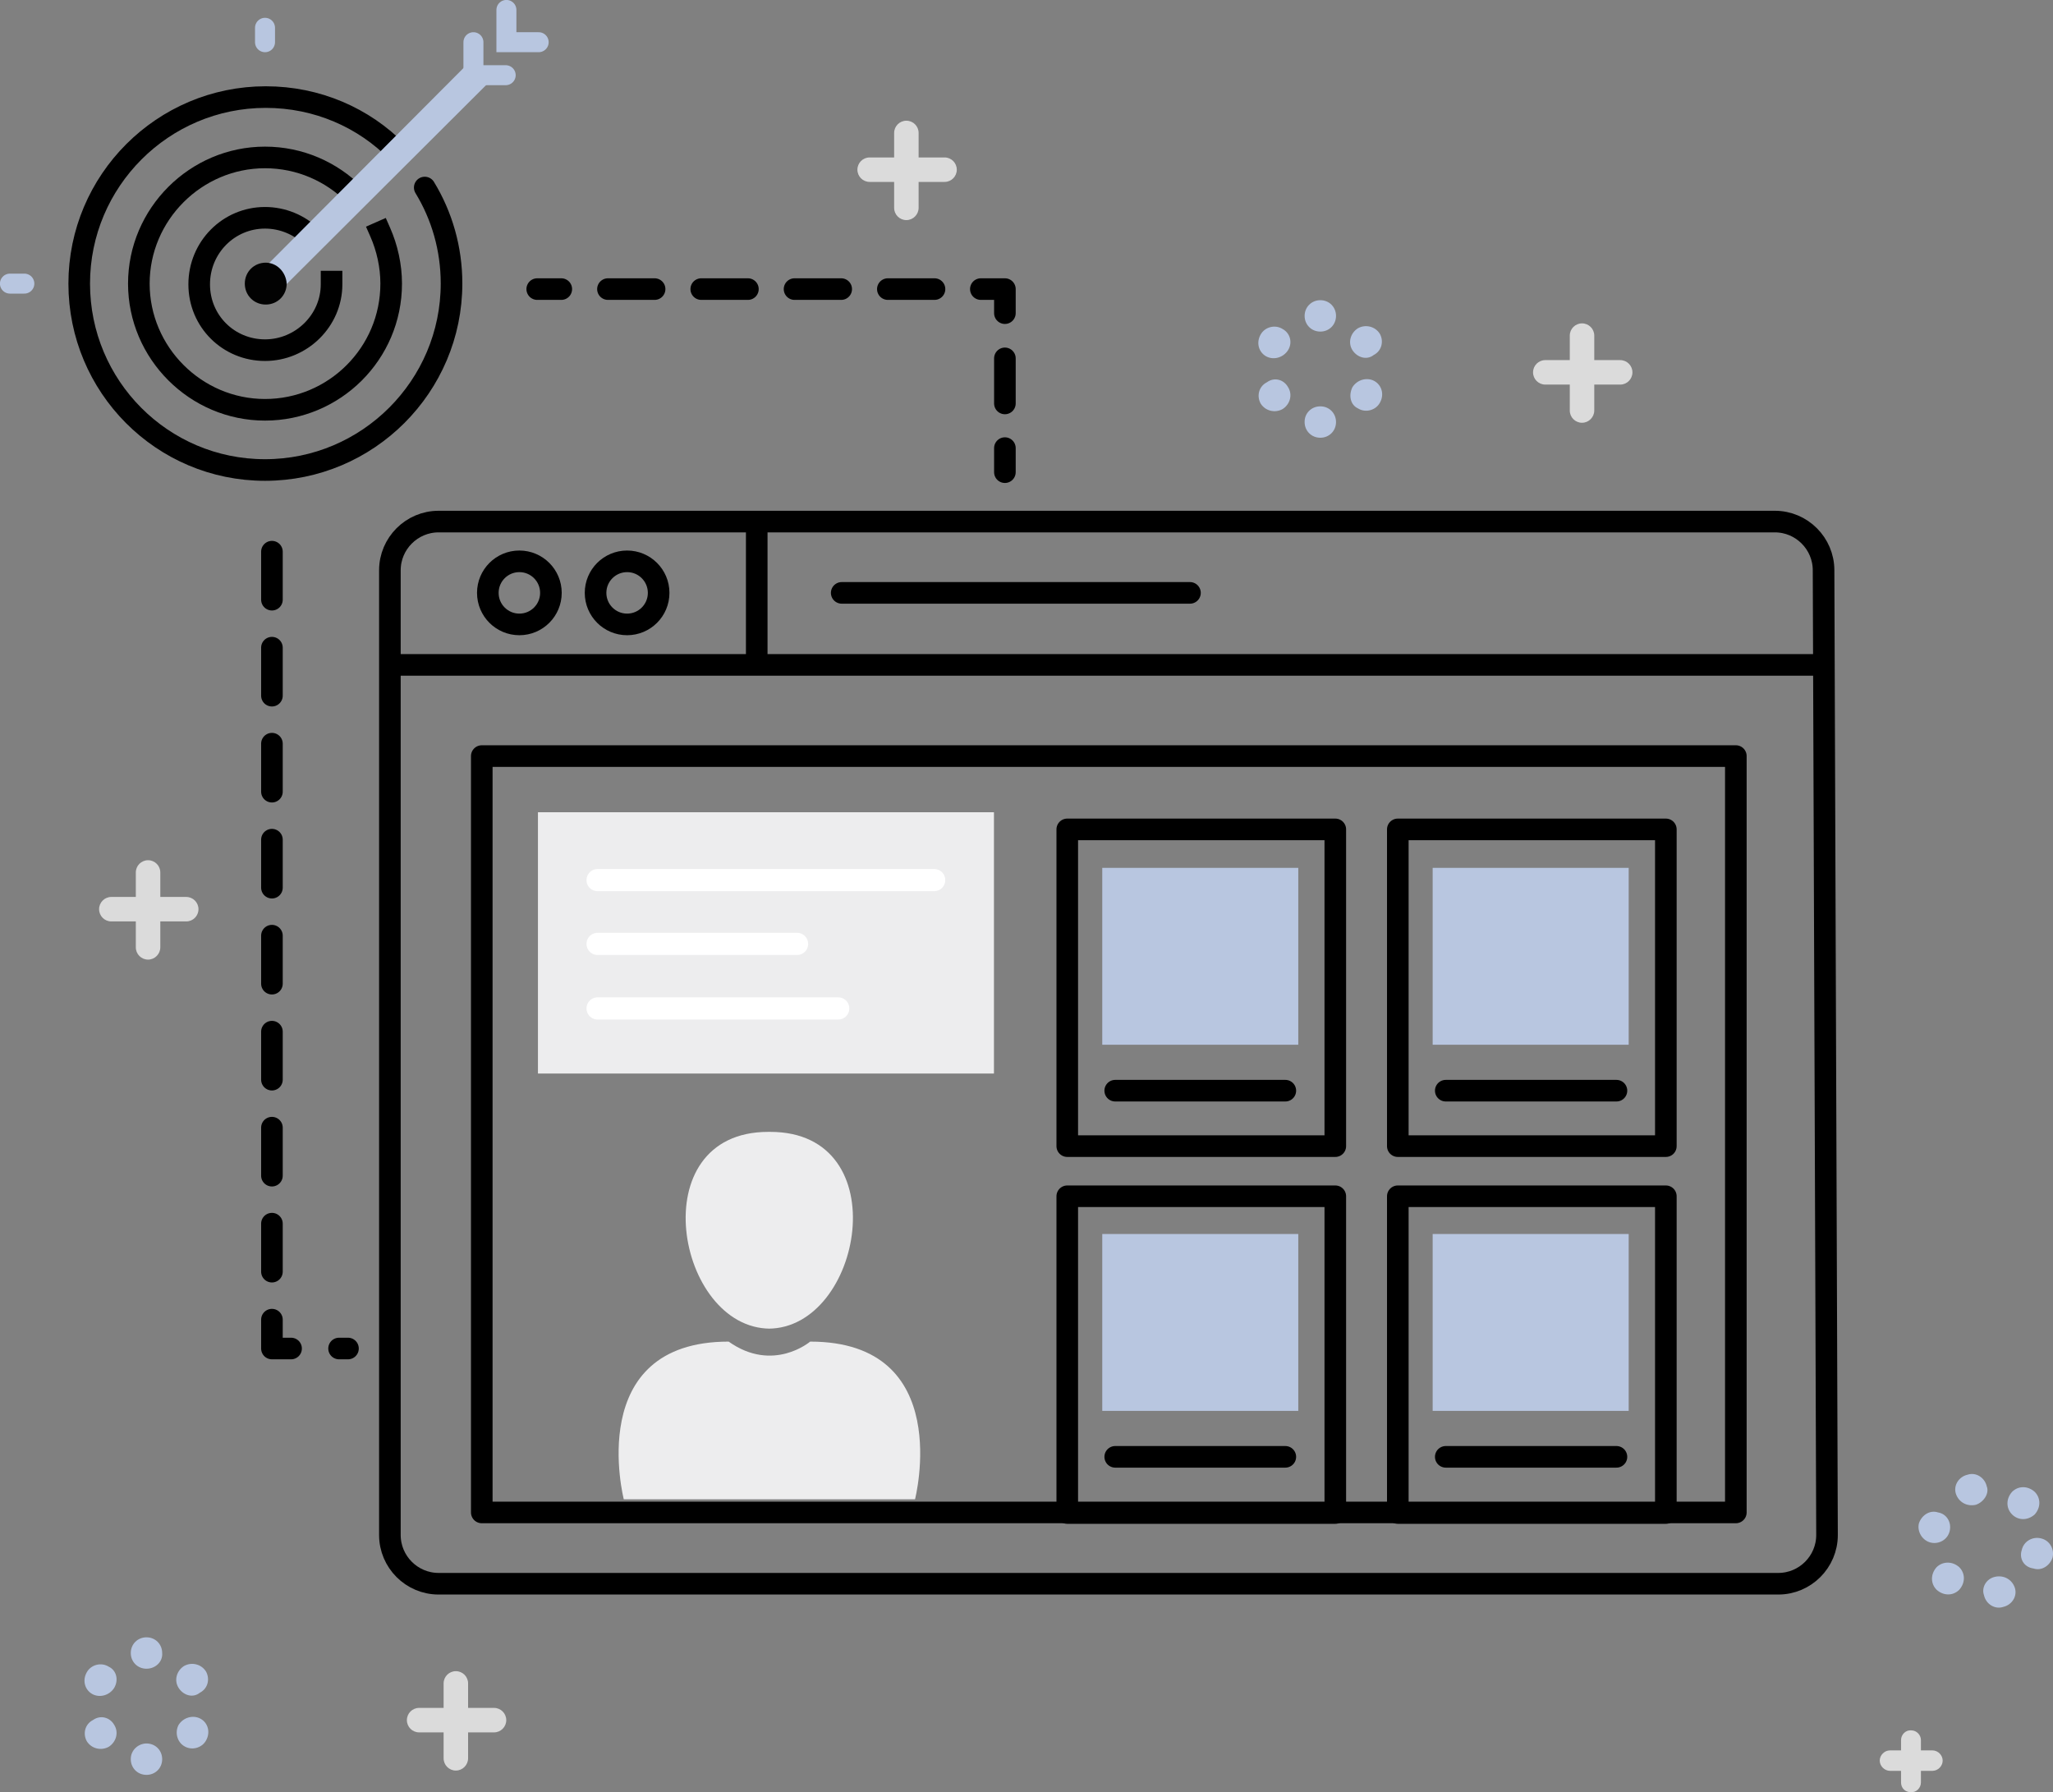 <?xml version="1.0" encoding="utf-8"?>
<!-- Generator: Adobe Illustrator 25.4.1, SVG Export Plug-In . SVG Version: 6.00 Build 0)  -->
<svg version="1.1" id="Layer_1" xmlns="http://www.w3.org/2000/svg" xmlns:xlink="http://www.w3.org/1999/xlink" x="0px" y="0px"
	 viewBox="0 0 1425.4 1244.2" style="enable-background:new 0 0 1425.4 1244.2;" xml:space="preserve">
<rect x="0" y="0" width="1425.4" height="1244.2" fill="#808080" stroke="none"/>
<style type="text/css">
	.st0{fill:#EDEDEE;}
	.st1{fill:none;stroke:#000000;stroke-width:15;stroke-linecap:round;stroke-linejoin:round;}
	.st2{fill:none;stroke:#000000;stroke-width:15;stroke-linecap:round;stroke-linejoin:round;stroke-dasharray:32.389,32.389;}
	.st3{fill:none;stroke:#000000;stroke-width:15;stroke-linecap:round;stroke-linejoin:round;stroke-dasharray:31.284,31.284;}
	
		.st4{fill:none;stroke:#000000;stroke-width:15;stroke-linecap:round;stroke-linejoin:round;stroke-miterlimit:10;stroke-dasharray:33.323;}
	.st5{fill:none;stroke:#000000;stroke-width:15;stroke-miterlimit:10;}
	.st6{fill:none;stroke:#000000;stroke-width:15;stroke-linecap:round;stroke-linejoin:round;stroke-miterlimit:10;}
	.st7{fill:#B8C6E0;}
	.st8{fill:none;stroke:#000000;stroke-width:15;stroke-linecap:round;stroke-miterlimit:10;}
	.st9{fill:none;stroke:#B8C6E0;stroke-width:13.879;stroke-linecap:round;stroke-miterlimit:10;}
	.st10{fill:#DBDBDB;}
	.st11{fill:none;stroke:#FFFFFF;stroke-width:15.397;stroke-linecap:round;stroke-linejoin:round;stroke-miterlimit:10;}
	.st12{fill:none;stroke:#000000;stroke-width:15;stroke-linecap:square;stroke-miterlimit:10;}
	.st13{fill:#020202;stroke:#020202;stroke-width:5.273;stroke-miterlimit:10;}
</style>
<path class="st0" d="M533.4,922.4c65.2,0,90-136.6,1.4-136.6h-1.4c-88.5,0-63.8,136.6,1.4,136.6H533.4z"/>
<path class="st0" d="M635.3,1040.9c0,0,28.1-109.5-72.8-109.5c0,0-25.7,21.9-56.6,0c-100.9,0-72.8,109.5-72.8,109.5"/>
<g>
	<g>
		<line class="st1" x1="373" y1="200.7" x2="389.7" y2="200.7"/>
		<line class="st2" x1="422.1" y1="200.7" x2="664.8" y2="200.7"/>
		<polyline class="st1" points="681,200.7 697.7,200.7 697.7,217.4 		"/>
		<line class="st3" x1="697.7" y1="248.8" x2="697.7" y2="295.9"/>
		<line class="st1" x1="697.7" y1="311.1" x2="697.7" y2="327.8"/>
	</g>
</g>
<polyline class="st4" points="188.8,383 188.8,936.2 241.6,936.2 "/>
<path class="st5" d="M1266.1,395.9c0-18.6-15.2-33.8-33.8-33.8H304.5c-18.6,0-33.8,15.2-33.8,33.8v669.8c0,18.6,15.2,33.8,33.8,33.8
	h930.2c18.6,0,33.8-15.2,33.8-33.8L1266.1,395.9z"/>
<line class="st5" x1="274" y1="461.6" x2="1259.9" y2="461.6"/>
<line class="st5" x1="525.4" y1="365.4" x2="525.4" y2="464.4"/>
<line class="st6" x1="584.4" y1="411.6" x2="826.2" y2="411.6"/>
<line class="st6" x1="774.3" y1="757.2" x2="892.4" y2="757.2"/>
<circle class="st5" cx="360.6" cy="411.6" r="21.9"/>
<circle class="st5" cx="435.4" cy="411.6" r="21.9"/>
<g>
	<path class="st7" d="M1397,1051.4L1397,1051.4c-4.3-4.3-4.3-10.9,0-15.7c4.3-4.3,10.9-4.3,15.7,0l0,0c4.3,4.3,4.3,10.9,0,15.7l0,0
		C1407.9,1055.7,1401.3,1055.7,1397,1051.4L1397,1051.4L1397,1051.4z"/>
	<path class="st7" d="M1371.8,1044.7L1371.8,1044.7c-6.2,1.4-11.9-1.9-13.8-7.6s1.9-11.9,8.1-13.3l0,0c5.7-1.9,11.9,1.9,13.3,8.1
		l0,0C1381.3,1036.6,1377.5,1042.8,1371.8,1044.7L1371.8,1044.7L1371.8,1044.7z"/>
	<path class="st7" d="M1353.7,1062.8L1353.7,1062.8c-1.4,6.2-7.6,9.5-13.3,8.1c-5.7-1.4-9.5-7.6-8.1-13.3l0,0
		c1.9-5.7,7.6-9.5,13.3-7.6l0,0C1351.3,1050.9,1355.1,1056.6,1353.7,1062.8L1353.7,1062.8L1353.7,1062.8z"/>
	<path class="st7" d="M1360.3,1088L1360.3,1088c4.3,4.3,4.3,10.9,0,15.7c-4.3,4.3-10.9,4.3-15.7,0l0,0c-4.3-4.3-4.3-10.9,0-15.7l0,0
		C1348.9,1083.8,1355.6,1083.8,1360.3,1088L1360.3,1088L1360.3,1088z"/>
	<path class="st7" d="M1385.1,1094.7L1385.1,1094.7c6.2-1.4,11.9,1.9,13.8,7.6c1.9,5.7-1.9,11.9-8.1,13.3l0,0
		c-5.7,1.9-11.9-1.9-13.3-8.1l0,0C1375.6,1102.3,1378.9,1096.1,1385.1,1094.7L1385.1,1094.7L1385.1,1094.7z"/>
	<path class="st7" d="M1403.7,1076.1L1403.7,1076.1c1.4-6.2,7.6-9.5,13.3-8.1c6.2,1.4,9.5,7.6,8.1,13.3l0,0
		c-1.9,5.7-7.6,9.5-13.3,7.6l0,0C1405.1,1088,1401.8,1081.9,1403.7,1076.1L1403.7,1076.1L1403.7,1076.1z"/>
</g>
<g>
	<path class="st7" d="M916.7,230.2L916.7,230.2c-6.2,0-10.9-4.8-10.9-10.9s4.8-10.9,10.9-10.9l0,0c6.2,0,10.9,4.8,10.9,10.9l0,0
		C927.6,225.4,922.9,230.2,916.7,230.2L916.7,230.2L916.7,230.2z"/>
	<path class="st7" d="M894.3,243.1L894.3,243.1c-3.3,5.2-10,7.1-15.2,4.3c-5.2-2.9-7.1-9.5-3.8-15.2l0,0c2.9-5.2,10-7.1,15.2-3.8
		l0,0C895.7,231.2,897.6,237.8,894.3,243.1L894.3,243.1L894.3,243.1z"/>
	<path class="st7" d="M894.3,268.8L894.3,268.8c3.3,5.2,1.4,11.9-3.8,15.2c-5.2,2.9-11.9,1.4-15.2-3.8l0,0
		c-2.9-5.2-1.4-11.9,4.3-14.8l0,0C884.8,261.6,891.4,263.5,894.3,268.8L894.3,268.8L894.3,268.8z"/>
	<path class="st7" d="M916.7,282.1L916.7,282.1c6.2,0,10.9,4.8,10.9,10.9c0,6.2-4.8,10.9-10.9,10.9l0,0c-6.2,0-10.9-4.8-10.9-10.9
		l0,0C905.7,286.9,910.5,282.1,916.7,282.1L916.7,282.1L916.7,282.1z"/>
	<path class="st7" d="M939,268.8L939,268.8c3.3-5.2,10-7.1,15.2-4.3c5.2,2.9,7.1,9.5,3.8,15.2l0,0c-2.9,5.2-10,7.1-15.2,3.8l0,0
		C937.6,281.1,936.2,274.5,939,268.8L939,268.8L939,268.8z"/>
	<path class="st7" d="M939,243.1L939,243.1c-3.3-5.2-1.4-11.9,3.8-15.2c5.2-2.9,11.9-1.4,15.2,3.8l0,0c2.9,5.2,1.4,11.9-4.3,14.8
		l0,0C949,250.2,942.4,248.3,939,243.1L939,243.1L939,243.1z"/>
</g>
<g>
	<path class="st7" d="M101.7,1158.5L101.7,1158.5c-6.2,0-10.9-4.8-10.9-10.9c0-6.2,4.8-10.9,10.9-10.9l0,0c6.2,0,10.9,4.8,10.9,10.9
		l0,0C113.1,1153.7,107.9,1158.5,101.7,1158.5L101.7,1158.5L101.7,1158.5z"/>
	<path class="st7" d="M79.3,1171.8L79.3,1171.8c-3.3,5.2-10,7.1-15.2,4.3c-5.2-2.9-7.1-9.5-3.8-15.2l0,0c2.9-5.2,10-7.1,15.2-3.8
		l0,0C80.7,1159.5,82.6,1166.1,79.3,1171.8L79.3,1171.8L79.3,1171.8z"/>
	<path class="st7" d="M79.3,1197.5L79.3,1197.5c3.3,5.2,1.4,11.9-3.8,15.2c-5.2,2.9-11.9,1.4-15.2-3.8l0,0
		c-2.9-5.2-1.4-11.9,4.3-14.8l0,0C69.8,1190.4,76.4,1192.3,79.3,1197.5L79.3,1197.5L79.3,1197.5z"/>
	<path class="st7" d="M101.7,1210.4L101.7,1210.4c6.2,0,10.9,4.8,10.9,10.9c0,6.2-4.8,10.9-10.9,10.9l0,0c-6.2,0-10.9-4.8-10.9-10.9
		l0,0C90.7,1215.1,96,1210.4,101.7,1210.4L101.7,1210.4L101.7,1210.4z"/>
	<path class="st7" d="M124,1197.5L124,1197.5c3.3-5.2,10-7.1,15.2-4.3s7.1,9.5,3.8,15.2l0,0c-2.9,5.2-10,7.1-15.2,3.8l0,0
		C123.1,1209.4,121.2,1202.8,124,1197.5L124,1197.5L124,1197.5z"/>
	<path class="st7" d="M124,1171.8L124,1171.8c-3.3-5.2-1.4-11.9,3.8-15.2c5.2-2.9,11.9-1.4,15.2,3.8l0,0c2.9,5.2,1.4,11.9-4.3,14.8
		l0,0C134,1179,127.4,1177.1,124,1171.8L124,1171.8L124,1171.8z"/>
</g>
<rect x="765.3" y="602.5" class="st7" width="136.1" height="122.8"/>
<rect x="334.5" y="524.9" class="st6" width="870.7" height="525.1"/>
<g>
	<path class="st8" d="M294.9,130.2c11.9,19.5,18.6,42.4,18.6,66.6c0,71.4-58.1,129.5-129.5,129.5S55,268.3,55,196.9
		S113.1,67.4,184.5,67.4c35.7,0,68.1,14.3,91.4,38.1L246.4,135l-29.5,29.5"/>
	<path class="st9" d="M351.6,6.9v22.4H374 M328.7,29.3v22.9h22.4"/>
	<path class="st9" d="M184,29.3v-10 M6.9,196.9h10"/>
</g>
<g>
	<path class="st10" d="M1305.1,1222.3c0-3.8,3.3-7.1,7.1-7.1l0,0h29.5c3.8,0,7.1,3.3,7.1,7.1c0,3.8-3.3,7.1-7.1,7.1h-29.5
		C1308.5,1229.4,1305.1,1226.1,1305.1,1222.3L1305.1,1222.3z"/>
	<path class="st10" d="M1319.9,1237.5V1208c0-3.8,3.3-7.1,7.1-6.7c3.8,0,6.7,3.3,6.7,6.7v29.5c0,3.8-3.3,7.1-7.1,6.7
		C1322.7,1244.2,1319.9,1241.3,1319.9,1237.5z"/>
</g>
<rect x="741" y="575.8" class="st6" width="186.1" height="219.9"/>
<line class="st6" x1="1003.8" y1="757.2" x2="1122.3" y2="757.2"/>
<rect x="994.7" y="602.5" class="st7" width="136.1" height="122.8"/>
<rect x="970.5" y="575.8" class="st6" width="186.1" height="219.9"/>
<line class="st6" x1="774.3" y1="1011.4" x2="892.4" y2="1011.4"/>
<rect x="765.3" y="856.7" class="st7" width="136.1" height="122.8"/>
<rect x="741" y="830.5" class="st6" width="186.1" height="219.9"/>
<line class="st6" x1="1003.8" y1="1011.4" x2="1122.3" y2="1011.4"/>
<rect x="994.7" y="856.7" class="st7" width="136.1" height="122.8"/>
<rect x="970.5" y="830.5" class="st6" width="186.1" height="219.9"/>
<rect x="373.5" y="563.9" class="st0" width="316.6" height="181.4"/>
<path class="st11" d="M414.9,611h233.7H414.9z"/>
<path class="st11" d="M414.9,655.3h138.5H414.9z"/>
<path class="st11" d="M414.9,700.1H582H414.9z"/>
<path class="st12" d="M264,161.2c4.8,10.9,7.6,23.3,7.6,35.7c0,48.6-39.5,87.6-87.6,87.6S96.4,245,96.4,196.9s39.5-87.6,87.6-87.6
	c24.3,0,46.2,10,61.9,25.7l-29.5,29.5c-8.6-8.6-20.5-13.3-32.4-13.3c-25.2,0-45.7,20.5-45.7,46.2s20.5,45.7,45.7,45.7
	s46.2-20.5,46.2-45.7c0-0.5,0-1.4,0-1.9"/>
<path class="st7" d="M187.4,208.8L174,195.5L327.8,41.2l14.3,13.3L187.4,208.8z"/>
<path class="st13" d="M196.4,196.9c0,6.7-5.2,11.9-11.9,11.9s-11.9-5.2-11.9-11.9c0-6.7,5.2-11.9,11.9-11.9
	C190.7,185,195.9,190.2,196.4,196.9z"/>
<g>
	<g>
		<g>
			<g>
				<path class="st10" d="M343,1202.7h-52c-4.7,0-8.5-3.8-8.5-8.5s3.8-8.5,8.5-8.5h52c4.7,0,8.5,3.8,8.5,8.5
					S347.7,1202.7,343,1202.7z"/>
			</g>
		</g>
	</g>
	<g>
		<g>
			<g>
				<path class="st10" d="M316.5,1229.2c-4.7,0-8.5-3.8-8.5-8.5v-52c0-4.7,3.8-8.5,8.5-8.5s8.5,3.8,8.5,8.5v52
					C325,1225.3,321.2,1229.2,316.5,1229.2z"/>
			</g>
		</g>
	</g>
</g>
<g>
	<g>
		<g>
			<g>
				<path class="st10" d="M129.3,639.7h-52c-4.7,0-8.5-3.8-8.5-8.5s3.8-8.5,8.5-8.5h52c4.7,0,8.5,3.8,8.5,8.5S134,639.7,129.3,639.7
					z"/>
			</g>
		</g>
	</g>
	<g>
		<g>
			<g>
				<path class="st10" d="M102.8,666.2c-4.7,0-8.5-3.8-8.5-8.5v-52c0-4.7,3.8-8.5,8.5-8.5s8.5,3.8,8.5,8.5v52
					C111.3,662.3,107.5,666.2,102.8,666.2z"/>
			</g>
		</g>
	</g>
</g>
<g>
	<g>
		<g>
			<g>
				<path class="st10" d="M655.8,126.3h-52c-4.7,0-8.5-3.8-8.5-8.5s3.8-8.5,8.5-8.5h52c4.7,0,8.5,3.8,8.5,8.5
					S660.5,126.3,655.8,126.3z"/>
			</g>
		</g>
	</g>
	<g>
		<g>
			<g>
				<path class="st10" d="M629.3,152.8c-4.7,0-8.5-3.8-8.5-8.5v-52c0-4.7,3.8-8.5,8.5-8.5s8.5,3.8,8.5,8.5v52
					C637.8,148.9,634,152.8,629.3,152.8z"/>
			</g>
		</g>
	</g>
</g>
<g>
	<g>
		<g>
			<g>
				<path class="st10" d="M1124.9,267h-52c-4.7,0-8.5-3.8-8.5-8.5s3.8-8.5,8.5-8.5h52c4.7,0,8.5,3.8,8.5,8.5S1129.6,267,1124.9,267z
					"/>
			</g>
		</g>
	</g>
	<g>
		<g>
			<g>
				<path class="st10" d="M1098.4,293.5c-4.7,0-8.5-3.8-8.5-8.5v-52c0-4.7,3.8-8.5,8.5-8.5s8.5,3.8,8.5,8.5v52
					C1106.9,289.6,1103.1,293.5,1098.4,293.5z"/>
			</g>
		</g>
	</g>
</g>
</svg>
